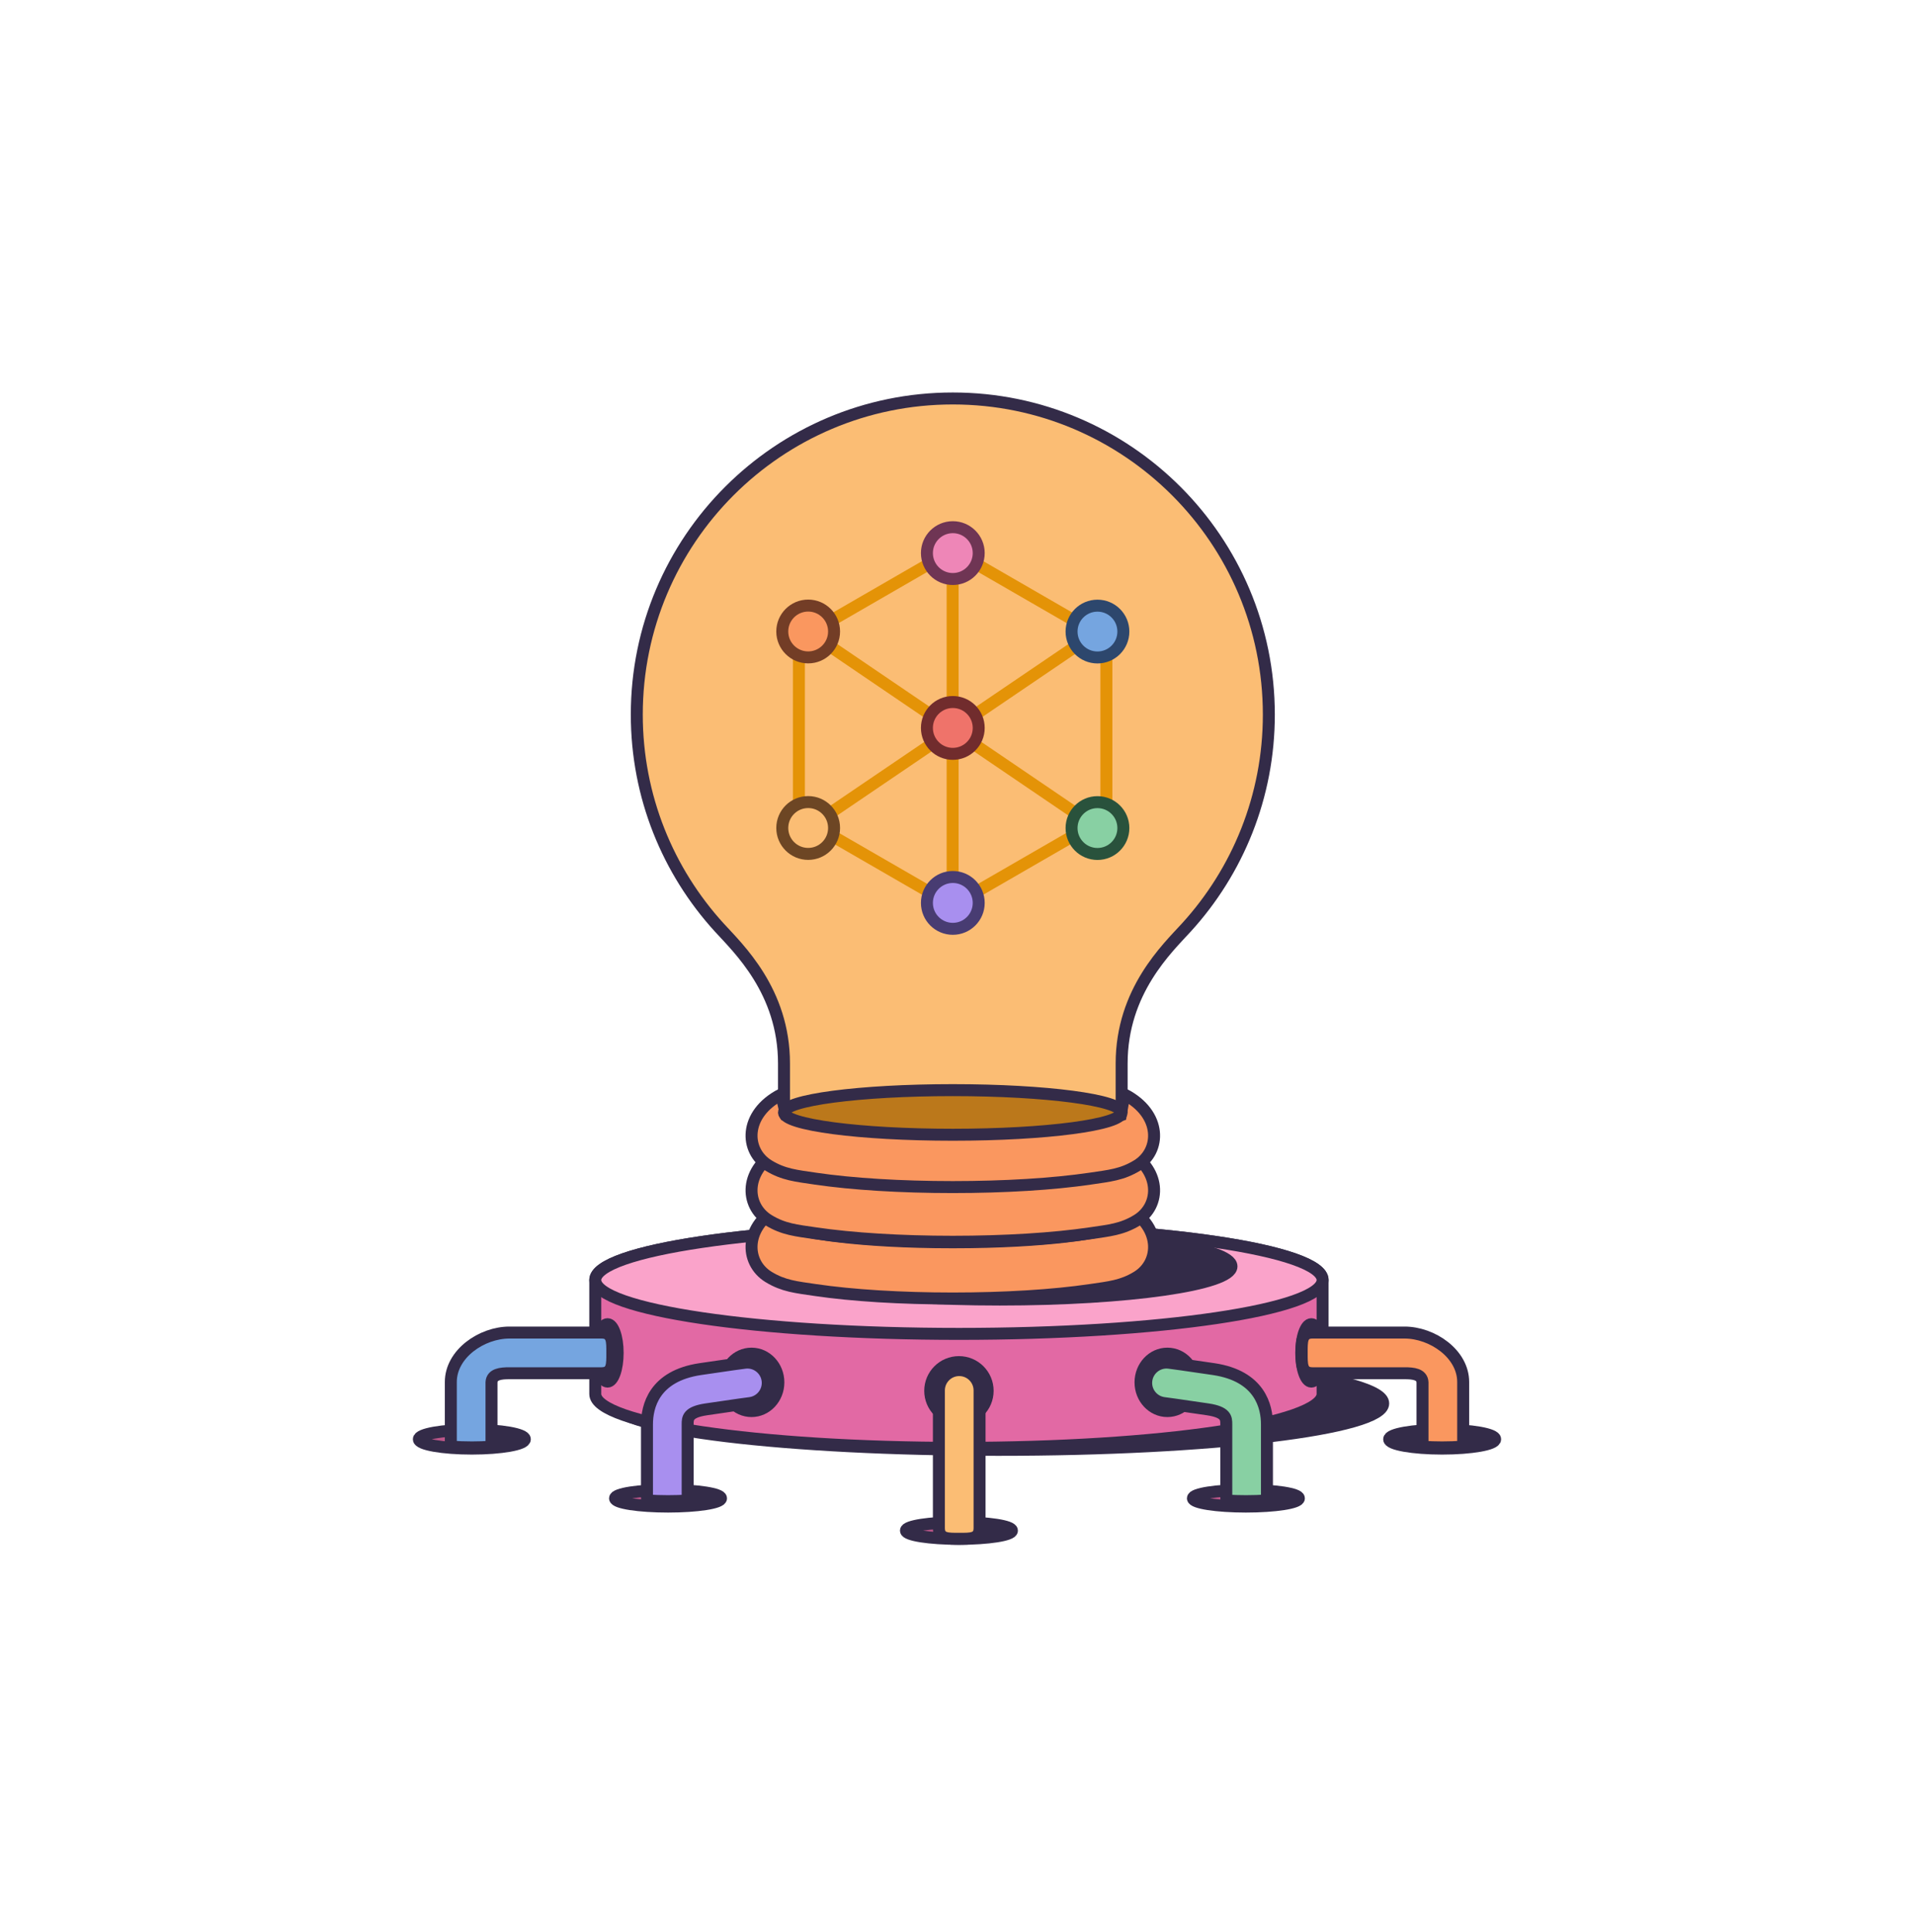 <svg width="110" height="111" viewBox="0 0 110 111" fill="none" xmlns="http://www.w3.org/2000/svg">
	<path d="M57.389 83.308C69.597 83.308 79.495 82.114 79.495 80.641C79.495 79.168 69.597 77.974 57.389 77.974C45.18 77.974 35.282 79.168 35.282 80.641C35.282 82.114 45.18 83.308 57.389 83.308Z" fill="#332B48" stroke="#332B48" stroke-width="0.688" stroke-miterlimit="10" />
	<path d="M27.118 83.236C28.799 83.236 30.163 82.995 30.163 82.698C30.163 82.401 28.799 82.16 27.118 82.16C25.436 82.16 24.072 82.401 24.072 82.698C24.072 82.995 25.436 83.236 27.118 83.236Z" fill="#BC5689" stroke="#332B48" stroke-width="0.688" stroke-miterlimit="10" />
	<path d="M38.392 86.567C40.074 86.567 41.438 86.354 41.438 86.093C41.438 85.831 40.074 85.619 38.392 85.619C36.711 85.619 35.347 85.831 35.347 86.093C35.347 86.354 36.711 86.567 38.392 86.567Z" fill="#BC5689" stroke="#332B48" stroke-width="0.688" stroke-miterlimit="10" />
	<path d="M55.111 88.422C56.793 88.422 58.157 88.209 58.157 87.948C58.157 87.686 56.793 87.474 55.111 87.474C53.429 87.474 52.066 87.686 52.066 87.948C52.066 88.209 53.429 88.422 55.111 88.422Z" fill="#BC5689" stroke="#332B48" stroke-width="0.688" stroke-miterlimit="10" />
	<path d="M76.011 73.551C76.011 71.842 66.654 70.457 55.111 70.457C43.569 70.457 34.211 71.842 34.211 73.551C34.211 74.158 34.211 79.493 34.211 80.1C34.211 81.808 43.569 83.194 55.111 83.194C66.654 83.194 76.011 81.808 76.011 80.1C76.011 79.493 76.011 74.158 76.011 73.551Z" fill="#E269A4" stroke="#332B48" stroke-width="0.688" stroke-miterlimit="10" />
	<path d="M55.111 76.645C66.654 76.645 76.011 75.26 76.011 73.551C76.011 71.842 66.654 70.457 55.111 70.457C43.568 70.457 34.211 71.842 34.211 73.551C34.211 75.26 43.568 76.645 55.111 76.645Z" fill="#FAA3CA" stroke="#332B48" stroke-width="0.688" stroke-miterlimit="10" />
	<path d="M57.455 74.672C64.811 74.672 70.775 73.819 70.775 72.766C70.775 71.713 64.811 70.86 57.455 70.86C50.098 70.86 44.135 71.713 44.135 72.766C44.135 73.819 50.098 74.672 57.455 74.672Z" fill="#332B48" stroke="#332B48" stroke-width="0.688" stroke-miterlimit="10" />
	<path d="M54.759 22.896C44.728 22.896 36.597 31.028 36.597 41.059C36.597 45.77 38.391 50.062 41.333 53.289C42.427 54.489 45.057 56.95 45.057 61.104C45.057 65.259 45.057 68.971 45.057 68.971C45.057 69.853 49.401 70.568 54.759 70.568C60.118 70.568 64.462 69.853 64.462 68.971C64.462 68.971 64.462 65.259 64.462 61.104C64.462 56.95 67.092 54.489 68.186 53.289C71.128 50.062 72.922 45.77 72.922 41.059C72.921 31.028 64.79 22.896 54.759 22.896Z" fill="#FBBD74" stroke="#332B48" stroke-width="0.688" stroke-miterlimit="10" stroke-linejoin="round" />
	<path d="M64.618 69.284L64.224 70.489C63.338 70.819 60.23 71.382 54.759 71.382C49.289 71.382 46.181 70.819 45.294 70.489L44.901 69.284C42.726 70.414 42.793 72.533 44.172 73.374C45.034 73.899 45.761 73.963 46.86 74.125C48.983 74.438 51.788 74.611 54.759 74.611C57.73 74.611 60.536 74.438 62.659 74.125C63.757 73.963 64.485 73.899 65.347 73.374C66.726 72.533 66.793 70.414 64.618 69.284Z" fill="#FA975F" stroke="#332B48" stroke-width="0.688" stroke-miterlimit="10" />
	<path d="M64.618 66.025L64.224 67.23C63.338 67.56 60.23 68.123 54.759 68.123C49.289 68.123 46.181 67.56 45.294 67.23L44.901 66.025C42.726 67.155 42.793 69.273 44.172 70.114C45.034 70.64 45.761 70.703 46.86 70.865C48.983 71.178 51.788 71.351 54.759 71.351C57.73 71.351 60.536 71.178 62.659 70.865C63.757 70.703 64.485 70.64 65.347 70.114C66.726 69.273 66.793 67.155 64.618 66.025Z" fill="#FA975F" stroke="#332B48" stroke-width="0.688" stroke-miterlimit="10" />
	<path d="M64.618 62.883L64.41 64.088C63.523 64.418 60.23 64.981 54.759 64.981C49.289 64.981 46.064 64.418 45.178 64.088L44.9 62.883C42.726 64.013 42.793 66.132 44.172 66.972C45.034 67.498 45.761 67.561 46.859 67.724C48.983 68.037 51.788 68.209 54.759 68.209C57.73 68.209 60.536 68.037 62.659 67.724C63.757 67.561 64.485 67.498 65.347 66.972C66.726 66.132 66.793 64.013 64.618 62.883Z" fill="#FA975F" stroke="#332B48" stroke-width="0.688" stroke-miterlimit="10" />
	<path d="M54.759 65.202C60.118 65.202 64.461 64.628 64.461 63.921C64.461 63.213 60.118 62.639 54.759 62.639C49.401 62.639 45.057 63.213 45.057 63.921C45.057 64.628 49.401 65.202 54.759 65.202Z" fill="#BB781B" stroke="#332B48" stroke-width="0.688" stroke-miterlimit="10" stroke-linejoin="round" />
	<path d="M54.749 31.624V51.891" stroke="#E49307" stroke-width="0.688" stroke-miterlimit="10" />
	<path d="M63.072 36.29L46.447 47.576" stroke="#E49307" stroke-width="0.688" stroke-miterlimit="10" />
	<path d="M46.447 36.285L63.072 47.58" stroke="#E49307" stroke-width="0.688" stroke-miterlimit="10" />
	<path d="M45.914 36.725L54.749 31.624L63.585 36.725V46.928L54.749 52.029L45.914 46.928V36.725Z" stroke="#E49307" stroke-width="0.688" stroke-miterlimit="10" />
	<path d="M46.447 37.774C47.269 37.774 47.935 37.107 47.935 36.285C47.935 35.463 47.269 34.796 46.447 34.796C45.624 34.796 44.958 35.463 44.958 36.285C44.958 37.107 45.624 37.774 46.447 37.774Z" fill="#FA975F" stroke="#733D26" stroke-width="0.688" stroke-miterlimit="10" />
	<path d="M46.447 49.065C47.269 49.065 47.935 48.398 47.935 47.576C47.935 46.753 47.269 46.087 46.447 46.087C45.624 46.087 44.958 46.753 44.958 47.576C44.958 48.398 45.624 49.065 46.447 49.065Z" fill="#FBBD74" stroke="#6D4624" stroke-width="0.688" stroke-miterlimit="10" />
	<path d="M63.072 37.778C63.895 37.778 64.561 37.112 64.561 36.289C64.561 35.467 63.895 34.801 63.072 34.801C62.25 34.801 61.584 35.467 61.584 36.289C61.584 37.112 62.25 37.778 63.072 37.778Z" fill="#75A5E0" stroke="#2D476D" stroke-width="0.688" stroke-miterlimit="10" />
	<path d="M63.072 49.069C63.895 49.069 64.561 48.402 64.561 47.58C64.561 46.758 63.895 46.091 63.072 46.091C62.25 46.091 61.584 46.758 61.584 47.58C61.584 48.402 62.25 49.069 63.072 49.069Z" fill="#88D0A3" stroke="#29523C" stroke-width="0.688" stroke-miterlimit="10" />
	<path d="M54.76 33.27C55.582 33.27 56.248 32.603 56.248 31.781C56.248 30.959 55.582 30.292 54.76 30.292C53.937 30.292 53.271 30.959 53.271 31.781C53.271 32.603 53.937 33.27 54.76 33.27Z" fill="#EE86B7" stroke="#6F3554" stroke-width="0.688" stroke-miterlimit="10" />
	<path d="M54.76 43.316C55.582 43.316 56.248 42.649 56.248 41.827C56.248 41.004 55.582 40.338 54.76 40.338C53.937 40.338 53.271 41.004 53.271 41.827C53.271 42.649 53.937 43.316 54.76 43.316Z" fill="#EF736A" stroke="#712C2D" stroke-width="0.688" stroke-miterlimit="10" />
	<path d="M54.76 53.37C55.582 53.37 56.248 52.703 56.248 51.881C56.248 51.059 55.582 50.392 54.76 50.392C53.937 50.392 53.271 51.059 53.271 51.881C53.271 52.703 53.937 53.37 54.76 53.37Z" fill="#A88FEF" stroke="#483C72" stroke-width="0.688" stroke-miterlimit="10" />
	<path d="M55.111 81.566C56.023 81.566 56.761 80.828 56.761 79.916C56.761 79.005 56.023 78.266 55.111 78.266C54.2 78.266 53.461 79.005 53.461 79.916C53.461 80.828 54.2 81.566 55.111 81.566Z" fill="#EE86B7" stroke="#332B48" stroke-width="0.688" stroke-miterlimit="10" />
	<path d="M43.19 81.08C44.043 81.08 44.734 80.341 44.734 79.43C44.734 78.518 44.043 77.78 43.19 77.78C42.338 77.78 41.647 78.518 41.647 79.43C41.647 80.341 42.338 81.08 43.19 81.08Z" fill="#EE86B7" stroke="#332B48" stroke-width="0.688" stroke-miterlimit="10" />
	<path d="M34.915 79.387C35.236 79.387 35.497 78.648 35.497 77.737C35.497 76.826 35.236 76.087 34.915 76.087C34.594 76.087 34.334 76.826 34.334 77.737C34.334 78.648 34.594 79.387 34.915 79.387Z" fill="#EE86B7" stroke="#332B48" stroke-width="0.688" stroke-miterlimit="10" />
	<path d="M67.09 81.08C67.943 81.08 68.634 80.341 68.634 79.43C68.634 78.518 67.943 77.78 67.09 77.78C66.238 77.78 65.547 78.518 65.547 79.43C65.547 80.341 66.238 81.08 67.09 81.08Z" fill="#EE86B7" stroke="#332B48" stroke-width="0.688" stroke-miterlimit="10" />
	<path d="M75.365 79.387C75.686 79.387 75.947 78.648 75.947 77.737C75.947 76.826 75.686 76.087 75.365 76.087C75.044 76.087 74.784 76.826 74.784 77.737C74.784 78.648 75.044 79.387 75.365 79.387Z" fill="#EE86B7" stroke="#332B48" stroke-width="0.688" stroke-miterlimit="10" />
	<path d="M34.572 76.568H29.278C27.688 76.568 25.909 77.784 25.909 79.412V82.876C25.909 82.975 25.923 83.056 25.946 83.126C26.307 83.152 26.702 83.167 27.117 83.167C27.502 83.167 27.869 83.154 28.207 83.131C28.232 83.061 28.247 82.978 28.247 82.876V79.43C28.27 78.954 28.78 78.906 29.278 78.906H34.572C35.217 78.906 35.19 78.382 35.19 77.737C35.19 77.092 35.217 76.568 34.572 76.568Z" fill="#75A5E0" stroke="#332B48" stroke-width="0.688" stroke-miterlimit="10" />
	<path d="M28.293 82.139V83.171C28.293 83.171 29.874 82.987 29.805 82.552C29.736 82.116 28.293 82.139 28.293 82.139Z" fill="#332B48" />
	<path d="M82.882 83.236C84.564 83.236 85.928 82.995 85.928 82.698C85.928 82.401 84.564 82.16 82.882 82.16C81.201 82.16 79.837 82.401 79.837 82.698C79.837 82.995 81.201 83.236 82.882 83.236Z" fill="#BC5689" stroke="#332B48" stroke-width="0.688" stroke-miterlimit="10" />
	<path d="M75.428 76.568H80.722C82.312 76.568 84.091 77.784 84.091 79.412V82.876C84.091 82.975 84.077 83.056 84.053 83.126C83.693 83.152 83.298 83.167 82.882 83.167C82.498 83.167 82.131 83.154 81.792 83.131C81.768 83.061 81.753 82.978 81.753 82.876V79.43C81.73 78.954 81.22 78.906 80.722 78.906H75.428C74.783 78.906 74.81 78.382 74.81 77.737C74.81 77.092 74.783 76.568 75.428 76.568Z" fill="#FA975F" stroke="#332B48" stroke-width="0.688" stroke-miterlimit="10" />
	<path d="M81.707 82.139V83.171C81.707 83.171 80.126 82.987 80.195 82.552C80.264 82.116 81.707 82.139 81.707 82.139Z" fill="#332B48" />
	<path d="M84.318 83.17V82.139C84.318 82.139 85.899 82.322 85.83 82.758C85.762 83.193 84.318 83.17 84.318 83.17Z" fill="#332B48" />
	<path d="M39.756 85.518V86.549C39.756 86.549 41.337 86.366 41.268 85.93C41.2 85.495 39.756 85.518 39.756 85.518Z" fill="#332B48" />
	<path d="M44.114 79.312C44.031 78.673 43.445 78.219 42.805 78.303C42.771 78.307 41.941 78.414 40.242 78.669C37.58 79.067 37.183 80.826 37.183 81.838V86.017C37.183 86.091 37.19 86.157 37.203 86.218C37.569 86.242 37.971 86.256 38.392 86.256C38.783 86.256 39.156 86.244 39.498 86.223C39.512 86.161 39.52 86.093 39.52 86.017V81.838C39.52 81.495 39.52 81.14 40.589 80.981C42.26 80.73 43.096 80.622 43.104 80.621C43.744 80.538 44.196 79.953 44.114 79.312Z" fill="#A88FEF" stroke="#332B48" stroke-width="0.688" stroke-miterlimit="10" />
	<path d="M71.603 86.567C73.285 86.567 74.649 86.354 74.649 86.093C74.649 85.831 73.285 85.619 71.603 85.619C69.922 85.619 68.558 85.831 68.558 86.093C68.558 86.354 69.922 86.567 71.603 86.567Z" fill="#BC5689" stroke="#332B48" stroke-width="0.688" stroke-miterlimit="10" />
	<path d="M73.057 86.549V85.518C73.057 85.518 74.638 85.701 74.569 86.137C74.5 86.572 73.057 86.549 73.057 86.549Z" fill="#332B48" />
	<path d="M56.327 88.382V87.351C56.327 87.351 57.909 87.535 57.84 87.97C57.771 88.406 56.327 88.382 56.327 88.382Z" fill="#332B48" />
	<path d="M65.882 79.312C65.965 78.673 66.551 78.219 67.191 78.303C67.225 78.307 68.055 78.414 69.754 78.669C72.416 79.067 72.813 80.826 72.813 81.838V86.017C72.813 86.091 72.806 86.157 72.793 86.218C72.427 86.242 72.025 86.256 71.604 86.256C71.213 86.256 70.841 86.244 70.498 86.223C70.484 86.161 70.476 86.093 70.476 86.017V81.838C70.476 81.495 70.476 81.14 69.407 80.981C67.736 80.73 66.9 80.622 66.892 80.621C66.252 80.538 65.799 79.953 65.882 79.312Z" fill="#88D0A3" stroke="#332B48" stroke-width="0.688" stroke-miterlimit="10" />
	<path d="M55.128 88.418C54.483 88.418 53.959 88.445 53.959 87.8V79.894C53.959 79.248 54.483 78.725 55.128 78.725C55.773 78.725 56.297 79.248 56.297 79.894V87.8C56.297 88.445 55.773 88.418 55.128 88.418Z" fill="#FBBD74" stroke="#332B48" stroke-width="0.688" stroke-miterlimit="10" />
</svg>
